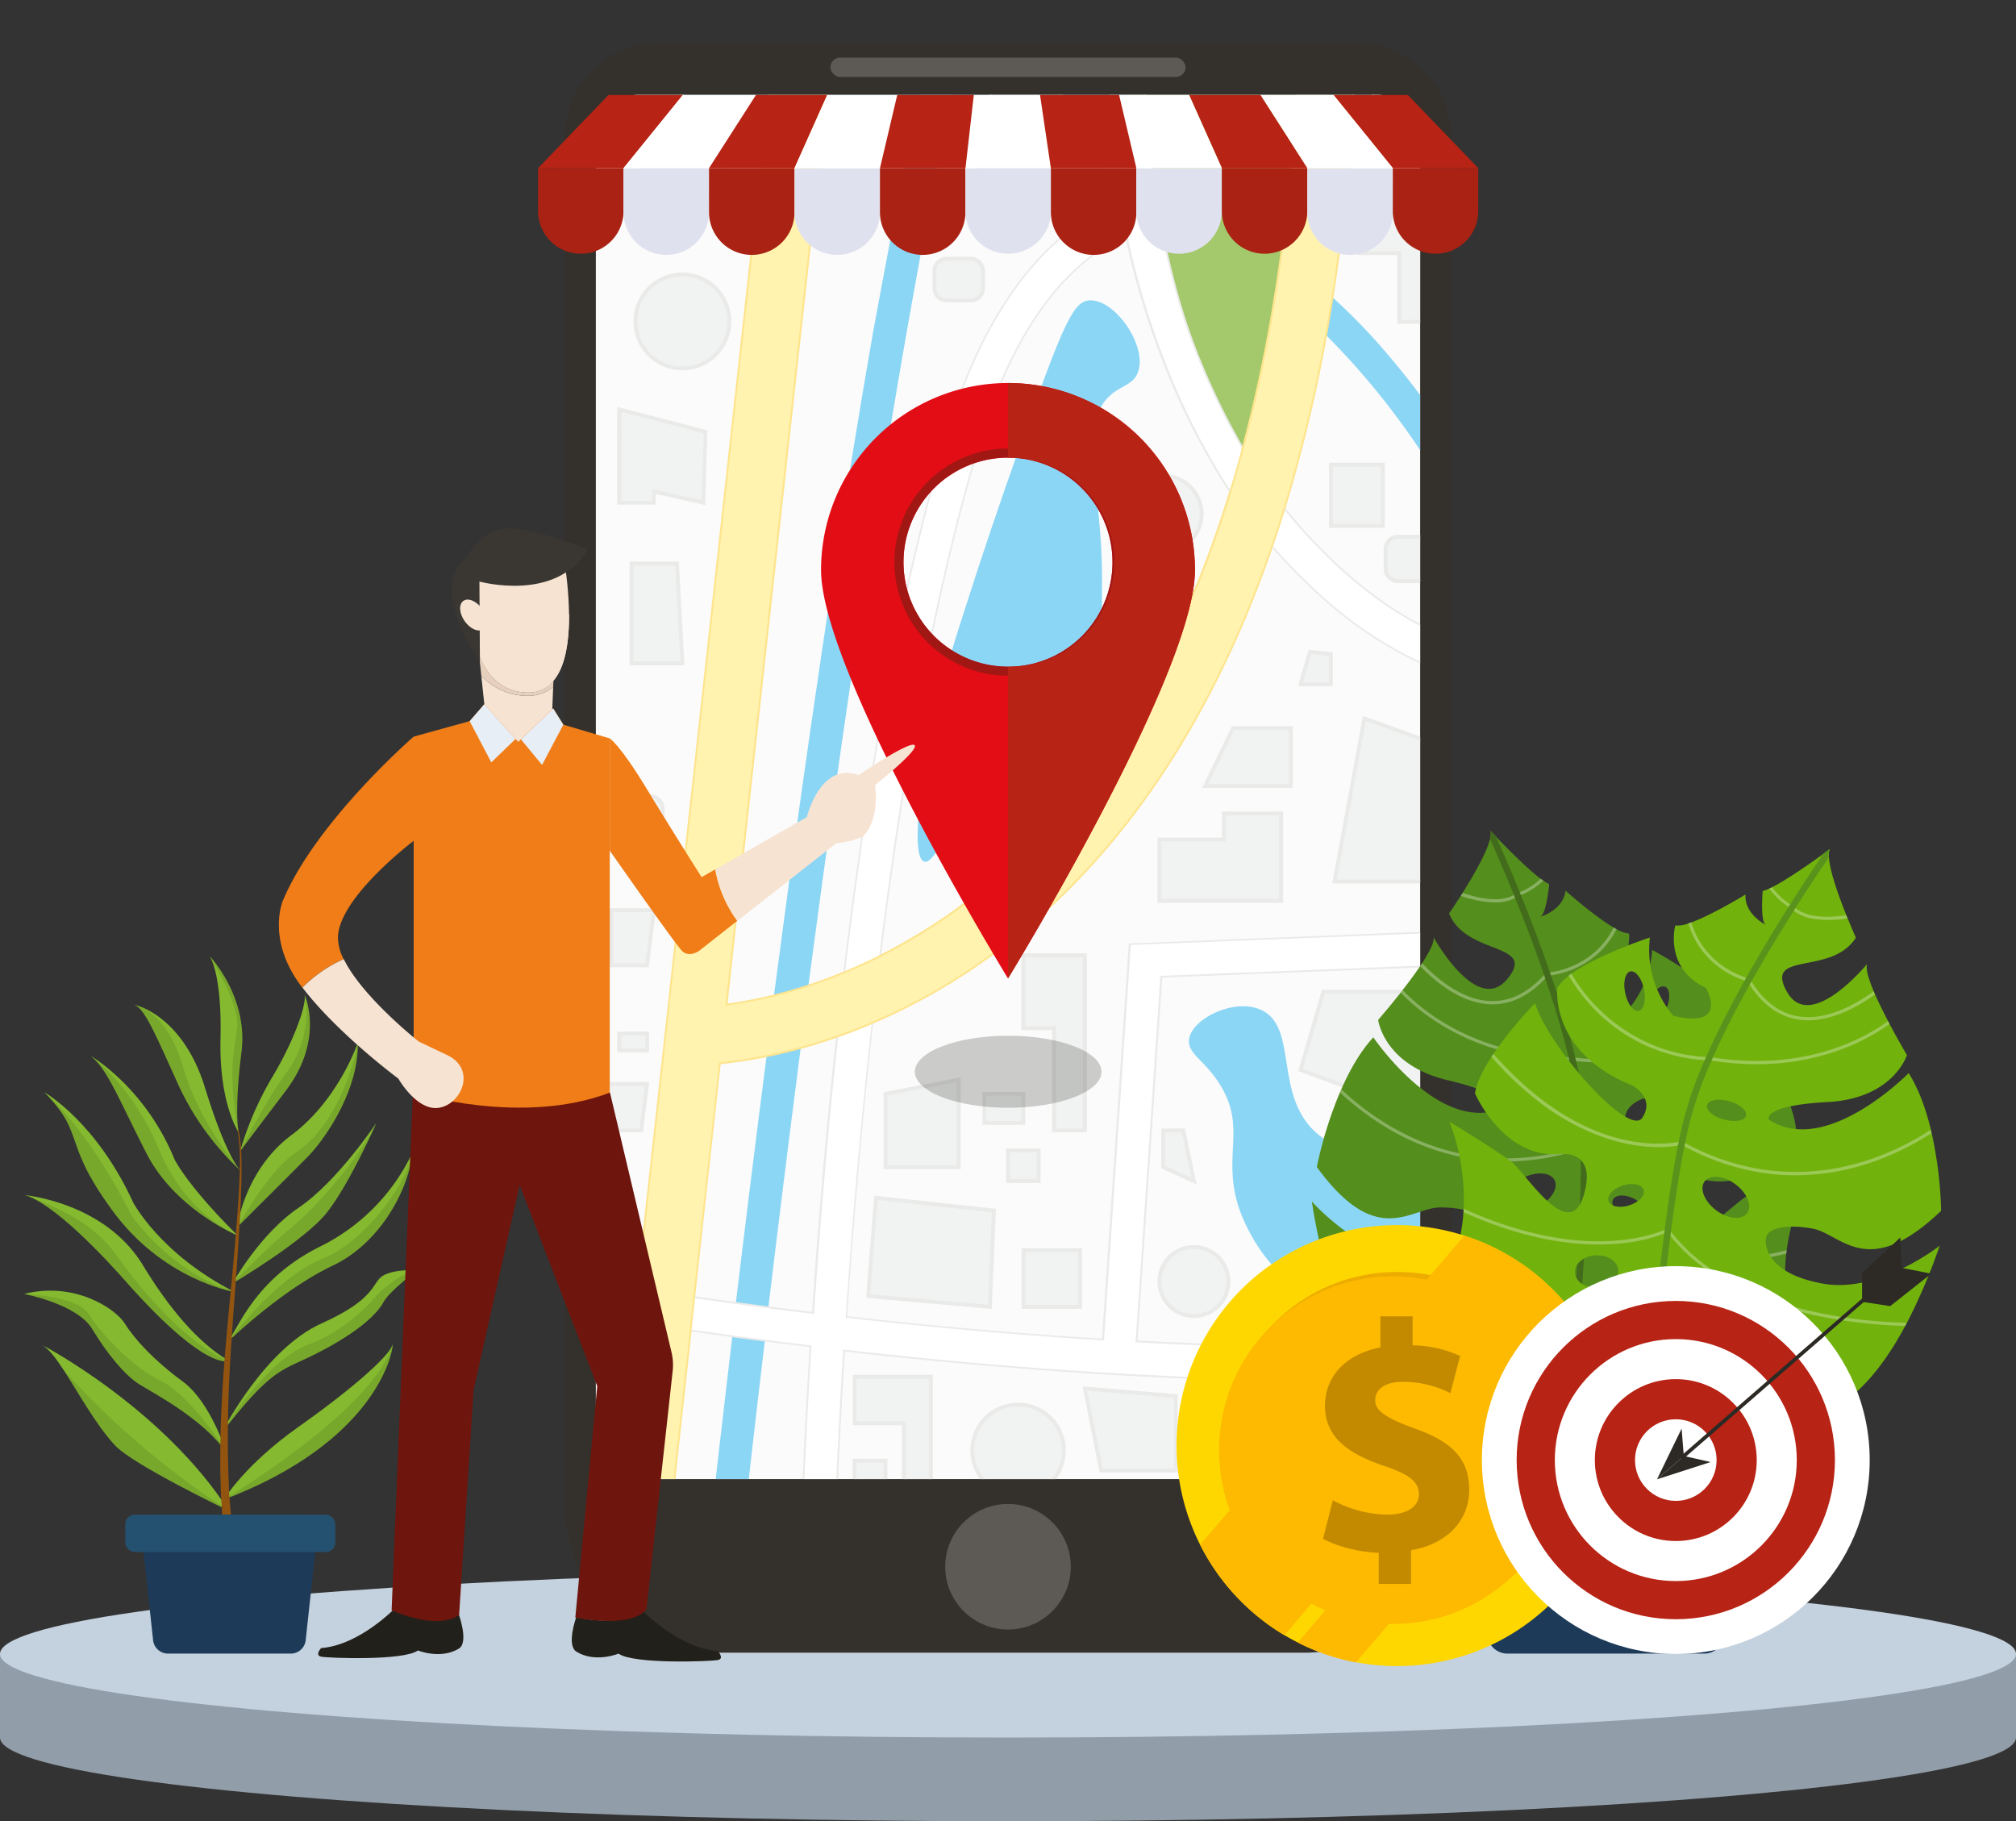 <svg viewBox="0 0 651.78 588.77" xmlns="http://www.w3.org/2000/svg" xmlns:xlink="http://www.w3.org/1999/xlink"><rect x="0" y="0" width="651.78" height="588.77" fill="#333333" stroke="none"/><clipPath id="a"><path d="m205.85 30.71h240.08a13.21 13.21 0 0 1 13.21 13.21v426.18a8.07 8.07 0 0 1 -8.07 8.07h-250.36a8.07 8.07 0 0 1 -8.07-8.07v-426.18a13.21 13.21 0 0 1 13.21-13.21z"/></clipPath><ellipse cx="325.89" cy="561.72" fill="#919da8" rx="325.89" ry="27.05"/><path d="m0 534.67h651.78v27.05h-651.78z" fill="#919da8"/><ellipse cx="325.89" cy="534.67" fill="#c4d1de" rx="325.89" ry="27.05"/><path d="m213.36 13.72h225.06a30.77 30.77 0 0 1 30.78 30.77v442.31a47.47 47.47 0 0 1 -47.47 47.47h-191.68a47.47 47.47 0 0 1 -47.47-47.47v-442.31a30.77 30.77 0 0 1 30.77-30.77z" fill="#34312c"/><path d="m206.14 30.71h239.5a13.18 13.18 0 0 1 13.18 13.18v425.11a8 8 0 0 1 -8 8h-249.82a8 8 0 0 1 -8-8v-425.11a13.18 13.18 0 0 1 13.14-13.18z" fill="#91d2ec"/><circle cx="325.89" cy="506.49" fill="#fff" opacity=".2" r="20.3"/><rect fill="#fff" height="6.24" opacity=".2" rx="3.12" width="114.82" x="268.48" y="18.63"/><g clip-path="url(#a)"><path d="m191.13 0h286.8v490.73h-286.8z" fill="#fbfbfb"/><path d="m363.7 0h67.65l-6 73.64-3.74 14.67-2.82 11-13.13 51.4-.1.39-.1.39-1.23 4.82s-1.31-2.4-3.46-6.8l-.2-.39c-.06-.13-.13-.26-.19-.4-10.38-21.34-38.05-84.52-36.68-148.72z" fill="#a4c96c"/><path d="m304.23 0h10.61c-15 61.79-31.73 159.21-49 285.26-1.53 11.19-3 22.23-4.44 33v.33s0 .21 0 .32q-1.32 9.9-2.56 19.52v.31s0 .22 0 .32c-4 30.87-7.51 59.28-10.38 83.26v.29.29q-.63 5.26-1.22 10.23v.29.3c-3.21 27.05-5.48 47.2-6.56 57h-10.68c1-9.34 3.36-30.09 6.71-58.34 0-.1 0-.19 0-.29v-.29c.4-3.31.8-6.73 1.22-10.24 0-.09 0-.19 0-.29v-.29c2.76-23 6.09-50 9.88-79.34 0-.1 0-.2 0-.31s0-.2 0-.31q1.2-9.33 2.47-19c0-.11 0-.21 0-.32s0-.21 0-.31c1.62-12.24 3.3-24.79 5-37.54 9.13-66.75 18.16-125.84 26.84-175.64 7.88-43.09 15.17-79.32 22.11-108.21z" fill="#8bd6f5"/><path d="m359.65 0h10.92c-3 45.91 6.65 89.2 16 113.06a230.27 230.27 0 0 0 15 31.44l.21.36c.07.12.13.24.2.35 1.38 2.36 2.6 4.33 3.61 5.9 1.87 2.9 3 4.44 3 4.49l.16.22c0 .07 2.27 3.36 6.24 8.28l.22.28c.07.09.15.18.22.28a179.52 179.52 0 0 0 18.16 19.25c10.91 9.9 26.62 21.23 44.3 25v11.09a83.74 83.74 0 0 1 -22.84-7.78 130.56 130.56 0 0 1 -29-20.41 187.58 187.58 0 0 1 -14.62-14.94l-.22-.26c-.08-.08-.15-.17-.23-.26a163.48 163.48 0 0 1 -11.17-14.35c-.24-.33-.9-1.24-1.89-2.71l-.14-.22-.07-.09-.21-.32a224.56 224.56 0 0 1 -21.1-41.66 261.89 261.89 0 0 1 -12.28-41c-25.41 12-39.12 40.69-46.25 63.49-15.75 50.36-26.31 113.26-33.26 169.22 0 .12 0 .23-.05.35v.06.29c-.88 7.12-1.7 14.12-2.47 21v.34s0 .23 0 .34c-1.46 13.11-2.72 25.66-3.81 37.35-1.92 20.77-3.42 40.22-4.57 57.37l8 .9c21.33 2.33 46.94 4.7 74.93 6.42l8.68-127.78 112.71-4.45v10.9l-102.51 4.05-8 117.9c34.84 1.88 72.83 2.66 110.52 1.09v10.9c-30.77 1.27-64.07 1.11-99.17-.49-31.59-1.44-64.72-4-98.44-7.73l-7.43-.82c-1.6 25.68-2.38 45-2.7 54.12h-10.9c.31-9.09 1.11-28.94 2.77-55.39-5.22-.63-10.25-1.26-15.06-1.89-3.52-.45-6.93-.91-10.21-1.35-4.67-.63-9.09-1.26-13.24-1.85l-.29-.05h-.29c-6.66-1-12.61-1.86-17.77-2.67l-.29-.05-.3-.05c-5.43-.85-10-1.6-13.48-2.2v-11.18c3.56.62 8.51 1.44 14.68 2.41l.29.05h.29c5.14.81 11.1 1.71 17.77 2.68h.29.29q6.27.91 13.34 1.87c3.28.45 6.69.9 10.21 1.36q6.94.9 14.47 1.81c1.15-17.11 2.64-36.46 4.56-57.11q1.5-16.26 3.2-31.92v-.33-.32q1.11-10.18 2.29-20.09v-.34c0-.11 0-.22 0-.33 2.7-22.46 5.69-43.84 9-63.94 7.22-44.44 15.82-82.75 25.55-113.88 4.76-15.21 11-28.59 18.45-39.75 10.08-14.88 22.2-25.46 36.08-31.31-3.2-19.63-3.68-44.33-2.35-65z" fill="#fff"/><path d="m364 75.69c-25.7 12.12-39.42 41.31-46.41 63.66-15.77 50.44-26.35 113.44-33.3 169.47v.35s0 .24-.05.35l.32-.16c0-.09 0-.19 0-.29v-.07l.32-.16c0-.12 0-.23 0-.35 6.95-55.9 17.51-118.69 33.23-169 6.92-22.14 20.47-51 45.76-63.15a263.72 263.72 0 0 0 12.21 40.76 224.16 224.16 0 0 0 21.31 41.9l.21.32c0-.12.08-.24.11-.36l.07.09.14.22.12-.36-.21-.32c-.07-.1-.14-.21-.22-.31a225.33 225.33 0 0 1 -20.94-41.38 262.42 262.42 0 0 1 -12.26-41l-.08-.36zm-93.44 259.4v.33l-.31.1q-1.68 15.6-3.19 31.79c-1.71 18.5-3.24 37.61-4.53 56.81-4.9-.59-9.63-1.19-14.16-1.77q-5.28-.69-10.22-1.36c-4.7-.64-9.16-1.27-13.33-1.87v.29h-.29v.29h.29q6.27.9 13.33 1.86 4.94.68 10.22 1.36 6.94.9 14.47 1.81h.31v-.31c1.3-19.3 2.83-38.51 4.55-57.1q1.51-16.32 3.22-32.06v-.32zm102.71-272.69c2.9 18.72 7.52 36.75 13 50.77a230.85 230.85 0 0 0 15.19 31.73l.21.36.21.35c1.38 2.36 2.61 4.33 3.61 5.89 1.78 2.76 2.86 4.22 2.9 4.27l.15.22c0 .07 2.32 3.43 6.38 8.45l.23.28.22.27a178.91 178.91 0 0 0 18.06 19.14c11 9.94 26.73 21.31 44.5 25.05v-.6c-17.6-3.74-33.23-15-44.1-24.89a177 177 0 0 1 -18.25-19.37c-.08-.09-.15-.19-.22-.28l-.23-.27c-3.88-4.83-6.06-8.05-6.1-8.12l-.17-.23s-1.22-1.66-3.17-4.7c-1-1.59-2.23-3.56-3.6-5.91l-.21-.35c-.07-.11-.13-.23-.2-.35a229.57 229.57 0 0 1 -14.86-31.11c-9.37-24-18.89-67.39-15.95-113h-.59a286.51 286.51 0 0 0 2.99 62.4zm-100.67 374.19c-1.6 25.61-2.39 45-2.71 54.14h.59c.32-9.09 1.1-28.36 2.69-53.8l7.12.8c33.73 3.69 66.86 6.29 98.45 7.73 35.11 1.6 68.41 1.76 99.19.48v-.59c-30.77 1.28-64.06 1.12-99.16-.48-31.59-1.44-64.7-4-98.42-7.73-2.45-.27-5-.54-7.43-.83h-.3zm89.11-371.82c-13.88 5.94-26 16.54-36 31.51-7.49 11.18-13.71 24.58-18.48 39.82-9.73 31.14-18.34 69.47-25.56 113.93-3.28 20.15-6.28 41.59-9 64.1v.34.33q-1.19 9.92-2.29 20.08v.32.32q-1.68 15.6-3.19 31.79c-1.71 18.5-3.24 37.61-4.53 56.81-4.9-.59-9.63-1.19-14.16-1.77q-5.28-.69-10.22-1.36c-4.7-.64-9.16-1.27-13.33-1.87h-.3-.29c-6.67-1-12.63-1.88-17.77-2.69h-.29l-.29-.05c-6.18-1-11.15-1.8-14.71-2.41v.59c3.56.61 8.5 1.44 14.64 2.41h.3l.29.05c5.14.81 11.09 1.71 17.77 2.68h.29.29q6.27.9 13.33 1.86 4.94.68 10.22 1.36 6.94.9 14.47 1.81h.31v-.31c1.3-19.3 2.83-38.51 4.55-57.1q1.51-16.32 3.22-32.06v-.32-.33q1.11-10.19 2.3-20.11c0-.11 0-.23 0-.34v-.33c2.68-22.4 5.67-43.71 8.93-63.76 7.22-44.43 15.81-82.73 25.54-113.84 4.75-15.19 10.95-28.54 18.41-39.67 10-15 22.14-25.51 36-31.39l.22-.09v-.23c-3-18.07-3.85-42.38-2.38-64.9h-.59c-1.24 18.69-1.16 43.72 2.3 64.82zm-170.58 360.72c3.51.6 8 1.34 13.45 2.2h.29.29c5.17.81 11.12 1.71 17.78 2.67l.29.05h.29c4.15.6 8.57 1.22 13.23 1.85q4.94.67 10.22 1.36 7.09.92 14.78 1.84c-1.65 26.35-2.44 46.1-2.76 55.14h.59c.32-9.08 1.11-28.91 2.77-55.38v-.27h-.28c-5.21-.62-10.24-1.25-15-1.88-3.52-.45-6.93-.91-10.22-1.35q-7-1-13.24-1.86h-.29-.29c-6.65-1-12.61-1.87-17.77-2.68l-.29-.05h-.29c-5.46-.86-10-1.61-13.52-2.2zm172.87-349.8c-25.7 12.12-39.42 41.31-46.41 63.66-15.77 50.44-26.35 113.44-33.3 169.47v.35s0 .24-.05.35q-1.31 10.67-2.46 20.94v.33s0 .23 0 .34c-1.45 13.05-2.71 25.55-3.79 37.19-1.73 18.69-3.27 38-4.57 57.38v.28h.28c2.67.31 5.36.61 8 .9 25.2 2.76 50.41 4.92 74.94 6.42h.29l8.68-127.81 112.44-4.44v-.59l-112.84 4.54h-.27l-8.67 127.76c-24.43-1.51-49.54-3.66-74.63-6.4-2.56-.28-5.16-.57-7.73-.87 1.29-19.28 2.82-38.49 4.55-57.09 1.08-11.73 2.35-24.33 3.83-37.51v-.33c0-.11 0-.23 0-.34.77-6.85 1.59-13.86 2.48-21 0-.12 0-.24 0-.36s0-.23 0-.35c6.95-55.9 17.51-118.69 33.23-169 6.92-22.14 20.47-51 45.76-63.15a263.72 263.72 0 0 0 12.21 40.76 224.16 224.16 0 0 0 21.42 41.88l.21.32.21.31c.91 1.34 1.52 2.18 1.76 2.51a161.55 161.55 0 0 0 11.37 14.51l.23.25.22.26a185.37 185.37 0 0 0 14.53 14.84 130.8 130.8 0 0 0 29 20.45 83.66 83.66 0 0 0 23 7.82v-.6a83.25 83.25 0 0 1 -22.7-7.67 130.82 130.82 0 0 1 -28.9-20.36 184.72 184.72 0 0 1 -14.71-15.05l-.22-.26-.23-.26a159.59 159.59 0 0 1 -11.11-14.2c-.26-.36-1-1.33-2-2.89l-.21-.32c-.07-.1-.14-.21-.22-.31a225.33 225.33 0 0 1 -20.94-41.38 262.42 262.42 0 0 1 -12.26-41l-.08-.36zm11.15 239.78-8 118.18v.29h.3c39.55 2.13 76.68 2.49 110.53 1.08v-.59c-33.76 1.41-70.77 1.06-110.2-1.06l8-117.35 102.23-4v-.59zm-169.95 112c5.16.81 11.11 1.71 17.77 2.67v-.29c-6.65-1-12.61-1.87-17.77-2.68zm65.36-92.4v.33l-.31.1q-1.68 15.6-3.19 31.79c-1.71 18.5-3.24 37.61-4.53 56.81-4.9-.59-9.63-1.19-14.16-1.77q-5.28-.69-10.22-1.36c-4.7-.64-9.16-1.27-13.33-1.87v.29h-.29v.29h.29q6.27.9 13.33 1.86 4.94.68 10.22 1.36 6.94.9 14.47 1.81h.31v-.31c1.3-19.3 2.83-38.51 4.55-57.1q1.51-16.32 3.22-32.06v-.32zm93.44-259.38c-25.7 12.12-39.42 41.31-46.41 63.66-15.77 50.44-26.35 113.44-33.3 169.47v.35s0 .24-.05.35l.32-.16c0-.09 0-.19 0-.29v-.07l.32-.16c0-.12 0-.23 0-.35 6.95-55.9 17.51-118.69 33.23-169 6.92-22.14 20.47-51 45.76-63.15a263.72 263.72 0 0 0 12.21 40.76 224.16 224.16 0 0 0 21.31 41.9l.21.32c0-.12.08-.24.11-.36l.07.09.14.22.12-.36-.21-.32c-.07-.1-.14-.21-.22-.31a225.33 225.33 0 0 1 -20.94-41.38 262.42 262.42 0 0 1 -12.26-41l-.08-.36zm-93.44 259.4v.33l-.31.1q-1.68 15.6-3.19 31.79c-1.71 18.5-3.24 37.61-4.53 56.81-4.9-.59-9.63-1.19-14.16-1.77q-5.28-.69-10.22-1.36c-4.7-.64-9.16-1.27-13.33-1.87v.29h-.29v.29h.29q6.27.9 13.33 1.86 4.94.68 10.22 1.36 6.94.9 14.47 1.81h.31v-.31c1.3-19.3 2.83-38.51 4.55-57.1q1.51-16.32 3.22-32.06v-.32zm93.44-259.4c-25.7 12.12-39.42 41.31-46.41 63.66-15.77 50.44-26.35 113.44-33.3 169.47v.35s0 .24-.05.35l.32-.16c0-.09 0-.19 0-.29v-.07l.32-.16c0-.12 0-.23 0-.35 6.95-55.9 17.51-118.69 33.23-169 6.92-22.14 20.47-51 45.76-63.15a263.72 263.72 0 0 0 12.21 40.76 224.16 224.16 0 0 0 21.31 41.9l.21.32c0-.12.08-.24.11-.36l.07.09.14.22.12-.36-.21-.32c-.07-.1-.14-.21-.22-.31a225.33 225.33 0 0 1 -20.94-41.38 262.42 262.42 0 0 1 -12.26-41l-.08-.36z" fill="#eaeae9"/><path d="m412.43 94.23.27.2c2.08 1.58 4.13 3.21 6.12 4.89 3.35 2.82 6.57 5.76 9.65 8.78l.25.25.26.24a244.34 244.34 0 0 1 31.92 39.63 293.81 293.81 0 0 1 17 29.63v-21.67c-2.42-4.15-5.19-8.67-8.29-13.43a266.49 266.49 0 0 0 -24.61-32.36c-4.55-5.06-9.2-9.75-13.9-14l-.26-.24-.26-.24q-4.43-4-8.9-7.55-3.6-2.85-7.24-5.38l-.27-.19q-.83 5.76-1.74 11.44z" fill="#8bd6f5"/><path d="m270.58 0-35.72 324.77a143.18 143.18 0 0 0 15.72-3c2.68-.67 5.51-1.46 8.47-2.38.77-.23 1.55-.48 2.34-.74 3.48-1.14 7.24-2.51 11.22-4.15l.31-.13.32-.13c3.51-1.46 7.19-3.13 11-5l.31-.16.32-.16a185.84 185.84 0 0 0 47.35-34.47c28.79-28.73 50.61-67.19 65.37-115 0-.12.08-.24.11-.36l.12-.37q1.43-4.68 2.77-9.48c.36-1.29.72-2.58 1.07-3.87 0-.14.07-.27.11-.4s.07-.27.1-.4a491.58 491.58 0 0 0 10.55-50.22q.9-5.69 1.7-11.49a720.72 720.72 0 0 0 6.29-82.86h18.59a731.08 731.08 0 0 1 -7 88.42q-.56 3.85-1.16 7.68-1 6.18-2.08 12.25a483.75 483.75 0 0 1 -13.4 55.65c0 .11-.07.23-.11.34l-.1.34q-1.81 5.88-3.76 11.56l-.11.32c0 .11-.07.22-.11.32-15.69 45.61-38 83-66.3 111a206 206 0 0 1 -42.87 32.85 192.93 192.93 0 0 1 -19.69 9.8l-.31.13-.31.13q-5.37 2.28-10.84 4.2l-.3.1-.31.11q-3.36 1.17-6.73 2.19-2.44.75-4.77 1.38c-3.82 1.05-7.41 1.89-10.72 2.57a149 149 0 0 1 -15.25 2.35l-8.3 75.39v.29.29l-1.13 10.25v.29.3l-6.63 60.23h-18.77l6.93-63v-.29-.3l1.13-10.25v-.29-.29l45.92-416.31z" fill="#fff3af"/><path d="m397.6 159.34-.21-.32c-14.75 47.92-36.57 86.41-65.37 115.15a185.16 185.16 0 0 1 -47.1 34.33v.35l-.32.16v.06.29l.32-.15a186.21 186.21 0 0 0 47.59-34.62c28.78-28.72 50.61-67.14 65.38-114.94 0-.12.08-.24.11-.36l-.14-.22-.07-.09c-.11.12-.15.24-.19.36zm-127 175.43-.31.11c-2.27.79-4.55 1.54-6.84 2.23q-2.38.72-4.65 1.35c-3.82 1.05-7.42 1.89-10.72 2.57a145.89 145.89 0 0 1 -15.32 2.36h-.24l-8.33 75.61v.29.29h.29v-.29h.29v-.29l8.23-75a149.88 149.88 0 0 0 15-2.31c3.3-.67 6.89-1.51 10.72-2.56 1.59-.43 3.23-.91 4.9-1.41 2.21-.68 4.41-1.39 6.6-2.16l.31-.1v-.33l.3-.1v-.33zm127-175.43-.21-.32c-14.75 47.92-36.57 86.41-65.37 115.15a185.16 185.16 0 0 1 -47.1 34.33v.35l-.32.16v.06.29l.32-.15a186.21 186.21 0 0 0 47.59-34.62c28.78-28.72 50.61-67.14 65.38-114.94 0-.12.08-.24.11-.36l-.14-.22-.07-.09c-.11.12-.15.24-.19.36zm0 0-.21-.32c-14.75 47.92-36.57 86.41-65.37 115.15a185.16 185.16 0 0 1 -47.1 34.33v.35l-.32.16v.06.29l.32-.15a186.21 186.21 0 0 0 47.59-34.62c28.78-28.72 50.61-67.14 65.38-114.94 0-.12.08-.24.11-.36l-.14-.22-.07-.09c-.11.12-.15.24-.19.36zm-191.76 256.92v.29.3l-1.12 10.25v.29.3l-6.93 63h.59l6.92-63v-.29-.3l1.13-10.25v-.29-.3l45.79-416.26h-.6zm225.83-327.89c-.36 2.52-.74 5-1.13 7.49q-1 6.18-2.07 12.24a486 486 0 0 1 -13.34 55.67c0 .11-.07.22-.1.33s-.07.23-.11.34q-1.82 5.9-3.76 11.58l-.11.32a.75.75 0 0 1 -.05.16l-.06.17c-15.67 45.63-38 83-66.28 111.08a205.64 205.64 0 0 1 -42.79 32.72 190.51 190.51 0 0 1 -19.51 9.72l-.31.13-.31.14q-5.37 2.28-10.84 4.2l-.31.11-.31.11c-2.27.79-4.55 1.54-6.84 2.23q-2.38.72-4.65 1.35c-3.82 1.05-7.42 1.89-10.72 2.57a145.89 145.89 0 0 1 -15.32 2.36h-.24l-8.32 75.61v.29.29l-1.19 10.29v.29.29l-6.63 60.28h.59l6.62-60.19v-.29-.3l1.13-10.24v-.3-.29l8.29-75.12a149.88 149.88 0 0 0 15-2.31c3.3-.67 6.89-1.51 10.72-2.56 1.59-.43 3.23-.91 4.9-1.41 2.21-.68 4.41-1.39 6.6-2.16l.31-.1.31-.11q5.46-1.9 10.83-4.18l.33-.17.32-.14a192.19 192.19 0 0 0 19.84-9.86 206.63 206.63 0 0 0 42.92-32.82c28.3-28.07 50.61-65.42 66.31-111 0-.11.08-.22.11-.32l.06-.17.05-.15q2-5.68 3.76-11.55c0-.11.07-.22.1-.33s.07-.23.11-.34a486 486 0 0 0 13.42-55.73q1.09-6.06 2.08-12.25.62-3.91 1.19-7.88a731.36 731.36 0 0 0 7-88.46h-.59a731.93 731.93 0 0 1 -7.01 88.37zm-99.24 186.22c28.78-28.72 50.61-67.14 65.38-114.94 0-.12.08-.24.11-.36l-.14-.22-.07-.09c0 .12-.07.24-.11.36l-.21-.32c-14.75 47.92-36.57 86.41-65.37 115.15a185.16 185.16 0 0 1 -47.1 34.33v.35l-.32.16v.06.29l.32-.15a186.21 186.21 0 0 0 47.51-34.62zm65.17-115.25-.21-.32c-14.75 47.92-36.57 86.41-65.37 115.15a185.16 185.16 0 0 1 -47.1 34.33v.35l-.32.16v.06.29l.32-.15a186.21 186.21 0 0 0 47.59-34.62c28.78-28.72 50.61-67.14 65.38-114.94 0-.12.08-.24.11-.36l-.14-.22-.07-.09c-.11.12-.15.24-.19.36zm0 0-.21-.32c-14.75 47.92-36.57 86.41-65.37 115.15a185.16 185.16 0 0 1 -47.1 34.33v.35l-.32.16v.06.29l.32-.15a186.21 186.21 0 0 0 47.59-34.62c28.78-28.72 50.61-67.14 65.38-114.94 0-.12.08-.24.11-.36l-.14-.22-.07-.09c-.11.12-.15.24-.19.36zm-127.32 175.54c-2.27.79-4.55 1.54-6.84 2.23q-2.38.72-4.65 1.35v.31s0 .22 0 .32c1.59-.43 3.23-.91 4.9-1.41 2.21-.68 4.41-1.39 6.6-2.16l.31-.1v-.33-.32zm0 0c-2.27.79-4.55 1.54-6.84 2.23q-2.38.72-4.65 1.35v.31s0 .22 0 .32c1.59-.43 3.23-.91 4.9-1.41 2.21-.68 4.41-1.39 6.6-2.16l.31-.1v-.33-.32zm-35.72-10.14v.37l.38-.05a141.8 141.8 0 0 0 15.64-3c2.86-.72 5.73-1.52 8.6-2.42.72-.22 1.46-.45 2.21-.7 3.47-1.14 7.23-2.5 11.22-4.14l.31-.12.32-.13c3.51-1.46 7.19-3.12 11-5l.32-.16.32-.15a186.21 186.21 0 0 0 47.59-34.62c28.78-28.72 50.61-67.14 65.38-114.94 0-.12.08-.24.11-.36l.12-.36q1.43-4.65 2.76-9.41l1.08-3.91.1-.4c0-.13.08-.27.11-.4a491.35 491.35 0 0 0 10.57-50.41q.9-5.69 1.7-11.5a721.12 721.12 0 0 0 6.31-82.93h-.59a722.15 722.15 0 0 1 -6.26 82.55q-.8 5.81-1.7 11.48a492.64 492.64 0 0 1 -10.48 50.07c0 .13-.08.26-.11.4s-.07.27-.11.4l-1 3.83q-1.35 4.85-2.8 9.57c0 .12-.07.24-.11.36s-.07.24-.11.36c-14.75 47.92-36.57 86.41-65.37 115.15a185.16 185.16 0 0 1 -47.1 34.33l-.31.16-.32.16c-3.81 1.91-7.5 3.59-11 5.06l-.34.12-.31.12c-4 1.65-7.74 3-11.22 4.16-.84.28-1.66.54-2.46.79-2.79.87-5.58 1.65-8.35 2.35a140.18 140.18 0 0 1 -15.43 3l35.65-324.42h-.6zm28.88 12.37q-2.38.72-4.65 1.35v.31s0 .22 0 .32c1.59-.43 3.23-.91 4.9-1.41 2.21-.68 4.41-1.39 6.6-2.16l.31-.1v-.33-.32l-.31.11c-2.29.79-4.56 1.54-6.85 2.23zm6.84-2.23c-2.27.79-4.55 1.54-6.84 2.23q-2.38.72-4.65 1.35v.31s0 .22 0 .32c1.59-.43 3.23-.91 4.9-1.41 2.21-.68 4.41-1.39 6.6-2.16l.31-.1v-.33-.32zm140.88-158.88.23.26q2-5.68 3.76-11.56l-.23-.28q-1.82 5.92-3.76 11.58zm-140.26 158.66-.31.11-.31.11c-2.27.79-4.55 1.54-6.84 2.23q-2.38.72-4.65 1.35v.31s0 .22 0 .32c1.59-.43 3.23-.91 4.9-1.41 2.21-.68 4.41-1.39 6.6-2.16l.31-.1v-.33l.3-.1q5.46-1.92 10.84-4.2c0-.11 0-.22 0-.33q-5.37 2.28-10.84 4.2zm-.31.11-.31.11c-2.27.79-4.55 1.54-6.84 2.23q-2.38.72-4.65 1.35c-3.82 1.05-7.42 1.89-10.72 2.57a145.89 145.89 0 0 1 -15.32 2.36h-.24l-8.32 75.61v.29.29h.29v-.29h.29v-.29l8.23-75a149.88 149.88 0 0 0 15-2.31c3.3-.67 6.89-1.51 10.72-2.56 1.59-.43 3.23-.91 4.9-1.41 2.21-.68 4.41-1.39 6.6-2.16l.31-.1v-.33l.3-.1v-.33zm127-175.43-.21-.32c-14.75 47.92-36.57 86.41-65.37 115.15a185.16 185.16 0 0 1 -47.1 34.33v.35l-.32.16v.06.29l.32-.15a186.21 186.21 0 0 0 47.59-34.62c28.78-28.72 50.61-67.14 65.38-114.94 0-.12.08-.24.11-.36l-.14-.22-.07-.09c-.1.12-.14.24-.18.36z" fill="#fee48d"/><path d="m423.92 419.05c-17.59-9.38-23.32-28.24-23.8-29.89-4.63-16.07 2.57-24.35-5.22-37.74-5.08-8.71-11.36-10.76-10.45-15.67 1.23-6.67 14.68-13.14 23.22-9.29 12.4 5.59 3.72 28.11 18.57 40.35 11.4 9.38 22.34.95 33.67 10.74 10.74 9.26 15.75 29.62 6.68 40.63-9.89 12.01-31.52 6.82-42.67.87z" fill="#8bd6f5"/><path d="m311.3 264.05c13.33-15.32 23.19-13.87 32.8-23.51 12.2-12.24 12.2-30.54 12.19-54 0-28.88-8.19-50 3.19-59.21 3.42-2.75 7-3.12 8.42-7 3.18-8.43-7.45-23.75-15.67-23.22-5.19.34-8.27 6.92-22.35 46.73-6.66 18.83-11.93 34.18-19.16 56.9-5.27 16.56-9 28.82-11.61 45.57-.9 5.73-4.84 30.83-.29 32.22 2.48.79 5.24-6.15 12.48-14.48z" fill="#8bd6f5"/><path d="m280.64 418.98 39.39 3.5 1.27-31.13-38.11-4.15z" fill="#f1f2f2"/><path d="m320.63 423.16-40.63-3.61 2.65-33 39.35 4.24zm-39.31-4.75 38.11 3.38 1.22-29.88-36.89-4z" fill="#eaeae9"/><path d="m276.31 472.21h9.98v9.98h-9.98z" fill="#f1f2f2" transform="matrix(0 -1 1 0 -195.9 758.51)"/><path d="m286.92 482.82h-11.23v-11.24h11.23zm-10-1.25h8.73v-8.73h-8.73z" fill="#eaeae9"/><path d="m309.98 349.02v28.28h-23.68v-23.68z" fill="#f1f2f2"/><path d="m310.61 377.93h-24.94v-24.83l24.94-4.83zm-23.69-1.26h22.44v-26.89l-22.44 4.35z" fill="#eaeae9"/><path d="m330.91 404.15h18.32v18.32h-18.32z" fill="#f1f2f2" transform="matrix(0 -1 1 0 -73.24 753.39)"/><path d="m349.86 423.1h-19.58v-19.57h19.58zm-18.32-1.25h17.06v-17.07h-17.06z" fill="#eaeae9"/><path d="m325.89 371.91h9.91v9.91h-9.91z" fill="#f1f2f2" transform="matrix(0 -1 1 0 -46.01 707.71)"/><path d="m336.43 382.44h-11.17v-11.16h11.17zm-9.91-1.25h8.66v-8.66h-8.66z" fill="#eaeae9"/><path d="m319.86 352.01h9.38v12.59h-9.38z" fill="#f1f2f2" transform="matrix(0 -1 1 0 -33.75 682.86)"/><path d="m331.47 363.62h-13.84v-10.62h13.84zm-12.58-1.25h11.33v-8.13h-11.33z" fill="#eaeae9"/><path d="m462.65 240.04v44.92h-31.18l9.64-52.72z" fill="#f1f2f2"/><path d="m463.28 285.58h-32.56l9.91-54.18 22.65 8.2zm-31.06-1.25h29.78v-43.85l-20.44-7.4z" fill="#eaeae9"/><path d="m417.36 235.4v18.69h-27.73l9.03-18.69z" fill="#f1f2f2"/><path d="m418 254.72h-29.37l9.64-19.95h19.73zm-27.36-1.26h26.11v-17.46h-17.69z" fill="#eaeae9"/><path d="m430.28 211.43v9.79h-9.79l3.02-10.49z" fill="#f1f2f2"/><path d="m430.91 221.84h-11.25l3.4-11.79 7.85.82zm-9.58-1.25h8.32v-8.59l-5.68-.59z" fill="#eaeae9"/><path d="m428.76 151.72h19.82v16.78h-19.82z" fill="#f1f2f2" transform="matrix(0 -1 1 0 278.56 598.79)"/><path d="m447.69 170.65h-18v-21.07h18zm-16.78-1.25h15.53v-18.57h-15.53z" fill="#eaeae9"/><path d="m437.53 13.97h31.42v18.82h-31.42z" fill="#f1f2f2" transform="matrix(0 -1 1 0 429.86 476.62)"/><path d="m463.28 39.71h-20.07v-32.71h20.07zm-18.82-1.25h17.54v-30.16h-17.54z" fill="#eaeae9"/><circle cx="220.62" cy="103.9" fill="#f1f2f2" r="15.18"/><path d="m220.62 119.71a15.81 15.81 0 1 1 15.81-15.81 15.83 15.83 0 0 1 -15.81 15.81zm0-30.36a14.56 14.56 0 1 0 14.56 14.55 14.57 14.57 0 0 0 -14.56-14.55z" fill="#eaeae9"/><circle cx="329.15" cy="468.89" fill="#f1f2f2" r="14.81" transform="matrix(.23 -.973 .973 .23 -202.82 681.51)"/><path d="m329.15 484.32a15.43 15.43 0 1 1 15.43-15.43 15.45 15.45 0 0 1 -15.43 15.43zm0-29.61a14.18 14.18 0 1 0 14.18 14.18 14.2 14.2 0 0 0 -14.18-14.18z" fill="#eaeae9"/><circle cx="386.01" cy="414.3" fill="#f1f2f2" r="11.15"/><path d="m386 426.07a11.78 11.78 0 1 1 11.77-11.77 11.79 11.79 0 0 1 -11.77 11.77zm0-22.3a10.53 10.53 0 1 0 10.52 10.53 10.54 10.54 0 0 0 -10.52-10.53z" fill="#eaeae9"/><circle cx="376.07" cy="166.14" fill="#f1f2f2" r="12.42"/><path d="m376.07 179.18a13 13 0 1 1 13.05-13 13.06 13.06 0 0 1 -13.05 13zm0-24.84a11.8 11.8 0 1 0 11.8 11.8 11.81 11.81 0 0 0 -11.8-11.8z" fill="#eaeae9"/><path d="m218.87 182.18 1.75 32.26h-16.43v-32.26z" fill="#f1f2f2"/><path d="m221.28 215.07h-17.72v-33.51h15.91zm-16.47-1.25h15.19l-1.68-31h-13.51z" fill="#eaeae9"/><path d="m202.18 16.08h18.44v18.44h-18.44z" fill="#f1f2f2" transform="matrix(0 -1 1 0 186.1 236.7)"/><path d="m221.25 35.15h-19.7v-19.7h19.7zm-18.44-1.26h17.19v-17.19h-17.19z" fill="#eaeae9"/><path d="m233.55 45.71v17.57l-25.85 5.12v-17.57z" fill="#f1f2f2"/><path d="m207.07 69.16v-18.84l27.1-5.32v18.79zm1.26-17.81v16.28l24.59-4.87v-16.28z" fill="#eaeae9"/><path d="m211.44 294.24-2.23 17.82h-11.56v-17.82z" fill="#f1f2f2"/><path d="m209.76 312.68h-12.76v-19.07h15.13zm-11.49-1.25h10.38l2.08-16.56h-12.46z" fill="#eaeae9"/><path d="m380.09 451.33v24.09h-24.09l-5.27-26.55z" fill="#f1f2f2"/><path d="m380.72 476h-25.23l-5.49-27.83 30.76 2.58zm-24.2-1.25h23v-22.85l-28-2.34z" fill="#eaeae9"/><path d="m382.6 365.46 3.41 16.36-9.94-4.52v-11.84z" fill="#f1f2f2"/><path d="m386.87 382.9-11.42-5.2v-12.87h7.66zm-10.17-6 8.44 3.84-3.05-14.66h-5.39z" fill="#eaeae9"/><path d="m456.88 320.59 5.77 40.82-42.16-15.51 7.34-25.31z" fill="#f1f2f2"/><path d="m463.42 362.36-43.69-16.08 7.63-26.28h30.06zm-42.16-16.85 40.62 14.95-5.54-39.24h-28z" fill="#eaeae9"/><path d="m405.66 455.78-5.81 14.37h-5.31v-15.06z" fill="#f1f2f2"/><path d="m400.27 470.77h-6.36v-16.34l12.65.77zm-5.1-1.25h4.25l5.33-13.17-9.58-.59z" fill="#eaeae9"/><path d="m410.64 454.16h29.61v26.46h-29.61z" fill="#f1f2f2" transform="matrix(0 -1 1 0 -41.94 892.83)"/><path d="m439.3 482.82h-27.71v-30.82h27.71zm-26.46-1.25h25.21v-28.36h-25.21z" fill="#eaeae9"/><path d="m450.14 454.43h20.88v14.68h-20.88z" fill="#f1f2f2" transform="matrix(0 -1 1 0 -1.19 922.35)"/><path d="m468.55 472.84h-15.93v-22.14h15.93zm-14.68-1.26h13.43v-19.58h-13.43z" fill="#eaeae9"/><rect fill="#f1f2f2" height="16.58" rx="4.03" transform="matrix(0 -1 1 0 -57.04 468.91)" width="11.16" x="200.35" y="254.68"/><path d="m210.2 269.18h-8.53a4.66 4.66 0 0 1 -4.65-4.65v-3.11a4.66 4.66 0 0 1 4.65-4.66h8.53a4.66 4.66 0 0 1 4.65 4.66v3.11a4.66 4.66 0 0 1 -4.65 4.65zm-8.53-11.18a3.4 3.4 0 0 0 -3.4 3.4v3.11a3.41 3.41 0 0 0 3.4 3.4h8.53a3.41 3.41 0 0 0 3.4-3.4v-3.11a3.4 3.4 0 0 0 -3.4-3.4z" fill="#eaeae9"/><rect fill="#f1f2f2" height="15.74" rx="4.03" transform="matrix(0 -1 1 0 219.58 400.35)" width="13.51" x="303.21" y="82.51"/><path d="m313.81 97.76h-7.69a4.66 4.66 0 0 1 -4.66-4.65v-5.45a4.66 4.66 0 0 1 4.66-4.66h7.69a4.65 4.65 0 0 1 4.65 4.65v5.45a4.65 4.65 0 0 1 -4.65 4.66zm-7.69-13.5a3.4 3.4 0 0 0 -3.4 3.4v5.45a3.4 3.4 0 0 0 3.4 3.4h7.69a3.4 3.4 0 0 0 3.4-3.4v-5.45a3.4 3.4 0 0 0 -3.4-3.4z" fill="#eaeae9"/><rect fill="#f1f2f2" height="21.32" rx="4.03" transform="matrix(0 -1 1 0 277.91 639.3)" width="14.36" x="451.42" y="170.04"/><path d="m465.24 188.51h-13.24a4.66 4.66 0 0 1 -4.65-4.66v-6.31a4.66 4.66 0 0 1 4.65-4.65h13.27a4.65 4.65 0 0 1 4.65 4.65v6.31a4.66 4.66 0 0 1 -4.68 4.66zm-13.24-14.37a3.41 3.41 0 0 0 -3.4 3.4v6.31a3.4 3.4 0 0 0 3.4 3.4h13.27a3.4 3.4 0 0 0 3.4-3.4v-6.31a3.41 3.41 0 0 0 -3.4-3.4z" fill="#eaeae9"/><path d="m209.21 350.42-1.94 15.04h-13.1v-15.04z" fill="#f1f2f2"/><path d="m207.82 366.08h-14.28v-16.28h16.38zm-13-1.25h11.92l1.77-13.78h-13.71z" fill="#eaeae9"/><path d="m201.97 332.31h5.44v9.03h-5.44z" fill="#f1f2f2" transform="matrix(0 -1 1 0 -132.14 541.52)"/><path d="m209.83 340.17h-10.28v-6.69h10.28zm-9-1.25h7.78v-4.18h-7.81z" fill="#eaeae9"/><path d="m200.17 145.07v11.25 6.18h11.23v-3.62l15.95 3.62.7-22.93-27.88-7.21z" fill="#f1f2f2"/><path d="m228 163.28-16-3.62v3.47h-12.45v-31.58l29.15 7.54zm-27.15-1.4h10v-3.79l16 3.63.67-21.67-26.61-6.88z" fill="#eaeae9"/><path d="m323.18 11.69-8.83 53.19h10.2 18.66 12.05v-28.63h-12.05v-17.79z" fill="#f1f2f2"/><path d="m355.89 65.51h-42.28l9.08-54.65 21.14 7.14v17.62h12.06zm-40.8-1.25h39.54v-27.39h-12.05v-18l-18.9-6.39z" fill="#eaeae9"/><path d="m439.46 81.82h12.9v22.21h22.09v-44.42h-9.02-13.07-12.9z" fill="#f1f2f2"/><path d="m475.07 104.66h-23.33v-22.21h-12.9v-23.45h36.23zm-22.07-1.26h20.83v-43.16h-33.74v21h12.91z" fill="#eaeae9"/><path d="m395.69 271.41h-20.83v19.82h39.36v-6.27-13.55-8.44h-18.53z" fill="#f1f2f2"/><path d="m414.85 291.86h-40.62v-21.08h20.83v-8.43h19.79zm-39.36-1.26h38.1v-27h-17.28v8.4h-20.82z" fill="#eaeae9"/><path d="m276.31 460.11h15.95v22.08h8.71v-22.08-11.24-3.82h-24.66z" fill="#f1f2f2"/><path d="m301.6 482.82h-10v-22.08h-15.91v-16.31h25.91zm-8.71-1.25h7.45v-35.89h-23.4v13.8h15.95z" fill="#eaeae9"/><path d="m330.85 332.38h9.94v33.08h9.94v-33.08-11.79-11.79h-19.88z" fill="#f1f2f2"/><path d="m351.36 366.08h-11.2v-33.08h-9.94v-24.83h21.14zm-9.94-1.25h8.69v-55.41h-18.64v22.34h9.95z" fill="#eaeae9"/></g><g fill="#84b930"><path d="m126.94 434.85c0 2.77-5.67 31.31-54.55 49.93 0 0 6.42-11 24.26-23.62 17.44-12.29 28.87-22.62 30.1-26.08 0-.08 0-.16.07-.23.07-.3.12-.28.12 0z"/><path d="m74 488.41c-.48-.23-30.9-14.81-36.84-21.18-6.18-6.64-11.78-17-16.59-24.33-2.47-3.78-4.74-6.77-6.78-8l-.34-.2c1.14.57 39.4 20.86 60.55 53.71z"/><path d="m134.7 410.7s-8.9 6.83-10.66 10.14c-3.33 6.29-14.54 13.65-27.34 19.38-7.91 3.54-12 6.42-24.89 22.71.61-1.21 14-27 32.19-35.13 18.61-8.34 16-13.61 20.28-15.66s10.42-1.44 10.42-1.44z"/><path d="m73.18 469.53c-7.57-10.91-23.74-19.25-28.24-22.08s-10.27-9.75-15.14-17.84-22-11.3-22-11.3c16-4.1 29.39 4.5 32.6 9.63s9.5 11.94 18.61 18.61 14.17 22.98 14.17 22.98z"/><path d="m133.15 373c-.38 8.73-8.6 28.11-25.67 36.19-16.8 8-33.61 24.38-34.13 24.89.18-.21.36-.45.55-.72 3.7-5.24 9.24-20.32 29.71-30.44a64.53 64.53 0 0 0 29.54-29.92z"/><path d="m7.74 386.34-.66-.07a3.37 3.37 0 0 1 .66.07z"/><path d="m74 439.93s-7.18 3.83-33.18-25.51c-17.47-19.67-26.82-25.6-30.95-27.42a10.76 10.76 0 0 0 -2.08-.68c4.2.47 27 3.84 38.47 22.78 12.69 20.9 23 28 27.71 30.8z"/><path d="m121.7 363c-.51 1.16-8.8 19.75-15.89 28.83-7.26 9.29-30.31 22.88-30.68 23.1.15-.28 9-16.12 21.44-24.52s24.94-27.14 25.13-27.41z"/><path d="m75.76 417.64c-.69-.12-23.09-4-39.39-26.26-16.56-22.59-8.47-24.39-22-38.25.5.29 16.86 9.78 28.73 35.68.05 0 8.53 16.45 32.66 28.83z"/><path d="m99.38 374.06c-5.46 5.52-19.98 19.94-22.38 22.37l-.34.34a2.9 2.9 0 0 1 .05-.3c.37-2.43 3.4-19 17.54-29.54 15-11.19 21.24-29.27 21.43-29.83.32 15.14-10.33 30.9-16.3 36.96z"/><path d="m76.94 399.47c-.91-.39-20.46-8.76-29.62-26.69-9.36-18.34-12.57-27.07-18-31.44.53.32 17.72 10.5 27.07 33.37 0 0 4 8.45 20.48 24.72a.12.12 0 0 1 .07.04z"/><path d="m77.79 378.47a87.91 87.91 0 0 1 -20.38-28.35c-8.08-17.95-10.78-24-14-25.29a13.66 13.66 0 0 1 2 .63h.11c4.48 1.76 15.08 7.76 20.75 26.15 5.19 16.85 8.89 23.36 10.61 25.72a8.48 8.48 0 0 0 .91 1.14z"/><path d="m98.36 321.3v.05z"/><path d="m92.39 352.62c-12.64 16.68-14.7 19.49-14.76 19.57a103.21 103.21 0 0 1 10.52-24.19c7.25-12.16 11-23.5 10.32-26.37a.19.19 0 0 0 0-.07 1 1 0 0 0 -.07-.21c.38.88 6.41 14.88-6.01 31.27z"/></g><path d="m76.5 511.21a6 6 0 0 1 -.41-.73c-.13-.23-.2-.43-.3-.64l-.27-.63-.23-.62c-.14-.41-.31-.83-.43-1.24l-.37-1.24-.18-.62c-.06-.21-.1-.42-.15-.62l-.29-1.25c-.1-.41-.21-.82-.29-1.24l-.23-1.24-.23-1.25c-.08-.41-.16-.83-.21-1.24l-.36-2.5-.17-1.25-.13-1.24-.26-2.5-.12-1.25-.09-1.25-.16-2.49c-.06-.84-.12-1.67-.16-2.5l-.09-2.5-.08-2.49c0-.84-.07-1.67-.07-2.5v-5c0-13.29.87-26.55 2.07-39.75.56-6.61 1.25-13.18 1.85-19.78s1.18-13.18 1.65-19.78c.1-1.65.24-3.3.33-4.95l.27-4.95c.12-3.31.26-6.61.11-9.91 0-.83-.08-1.65-.15-2.47s-.18-1.64-.28-2.46-.28-1.62-.43-2.44-.32-1.62-.46-2.44a83.84 83.84 0 0 1 -1-9.87 85.47 85.47 0 0 0 1.25 9.83c.16.82.33 1.62.51 2.43s.34 1.63.48 2.45.27 1.64.34 2.46.17 1.66.2 2.49c.21 3.31.14 6.63.09 9.95l-.17 5c0 1.66-.15 3.31-.23 5-.33 6.62-.78 13.23-1.25 19.83s-1 13.22-1.44 19.81c-.92 13.19-1.5 26.41-1.24 39.6l.12 4.94c0 .83.07 1.65.11 2.47l.05 2.36.13 2.47c.06.82.14 1.64.21 2.45l.21 2.46.11 1.22.15 1.22.3 2.44.15 1.22.2 1.21.39 2.41c.06.41.15.8.23 1.2l.25 1.19.25 1.19c.08.4.19.78.29 1.17l.3 1.17.15.58.18.57.36 1.14c.12.38.28.72.41 1.09l.21.54.23.51a4.29 4.29 0 0 0 .29.55l.19.35a1.64 1.64 0 1 1 -2.49 2.12l-.11-.15z" fill="#93540f"/><path d="m78.06 340.2c-2.19 17.08-1.14 24.88-1 25.61v.06s-6.28-9.12-5.77-30.3c.41-18.17-2.46-24.57-3.29-26.09l-.07-.11a.59.59 0 0 0 0-.08l-.08-.12c.39.43 12.48 13.38 10.21 31.03z" fill="#84b930"/><g fill="#0c0f06"><path d="m126.94 434.85c0 2.77-5.67 31.31-54.55 49.93 0 0 48-28.61 54.36-49.7 0-.07 0-.15.07-.23z" opacity=".1"/><path d="m74 488.41c-.48-.23-30.9-14.81-36.84-21.18-6.18-6.64-11.78-17-16.59-24.33a268.4 268.4 0 0 0 53.43 45.51z" opacity=".1"/><path d="m134.7 410.65s-8.91 6.84-10.66 10.14c-3.34 6.29-14.54 13.65-27.34 19.38-7.91 3.54-12 6.42-24.9 22.71.67-1.08 14.51-23.23 27.84-28.2 13.66-5.1 22-15.75 22.55-16.34s6.22-6.34 12.51-7.69z" opacity=".1"/><path d="m73.18 469.53c-7.57-10.91-23.74-19.25-28.24-22.08s-10.27-9.75-15.14-17.84-22-11.3-22-11.3 17.39.51 21 6.63 14.63 17.51 23.2 21.45 19.68 20.29 21.18 23.14z" opacity=".1"/><path d="m133.15 373c-.38 8.73-8.6 28.11-25.67 36.19-16.8 8-33.61 24.38-34.13 24.89.06-.09.25-.34.55-.72 3-3.81 16.84-21 30.1-26.3 15-6.06 28.54-26.33 29.15-34.06z" opacity=".1"/><path d="m121.68 363c-.51 1.16-8.8 19.75-15.89 28.83-7.26 9.29-30.31 22.88-30.68 23.1.27-.28 11.87-12.28 19.22-18.18s22.15-22.64 27.35-33.75z" opacity=".1"/><path d="m74 439.93s-7.18 3.83-33.18-25.51c-17.47-19.67-26.82-25.6-30.95-27.42 16.86 6.49 23.13 12.37 28.13 19.28 21 29 35.36 33.43 35.91 33.64z" opacity=".1"/></g><path d="m76.65 396.48h.29l-.34.34a2.9 2.9 0 0 1 .05-.34z" fill="#84b930"/><path d="m99.38 374.06c-5.46 5.52-19.98 19.94-22.38 22.37.29-.54 9.47-17.86 19.17-24.24s17.18-22 19.5-35.08c.33 15.13-10.32 30.89-16.29 36.95z" fill="#0c0f06" opacity=".1"/><path d="m92.39 352.62c-12.64 16.68-14.7 19.49-14.76 19.57.23-.46 8.27-16.47 15-25.43s7.33-20.46 5.82-25.12a.19.19 0 0 0 0-.07l-.09-.26v.05c.42.87 6.45 14.87-5.97 31.26z" fill="#0c0f06" opacity=".1"/><path d="m78.06 340.2c-2.19 17.08-1.14 24.88-1 25.61-3.39-18.59-1.51-25.14-.42-33.17 1-7.33-7.13-20.82-8.59-23.16l-.07-.11v-.08l-.08-.12c.34.43 12.43 13.38 10.16 31.03z" fill="#0c0f06" opacity=".1"/><path d="m75.74 417.64c-.69-.12-23.09-4-39.39-26.26-16.56-22.59-8.47-24.39-22-38.25.45.36 13.58 10.95 28.28 40 .07.04 12.37 18.1 33.11 24.51z" fill="#0c0f06" opacity=".1"/><path d="m76.91 399.46c-.91-.39-20.46-8.76-29.62-26.69-9.36-18.34-12.57-27.07-18-31.44.45.33 13.67 9.79 22.19 30.43 8.67 21 25.36 27.66 25.36 27.66z" fill="#0c0f06" opacity=".1"/><path d="m77.93 378.6a87.91 87.91 0 0 1 -20.38-28.35c-8.08-17.95-10.78-24-14-25.29a8.26 8.26 0 0 1 2 .63h.11c3.28 1.46 9.67 6 13.61 19.57 4.54 15.68 14.47 28.39 17.75 32.3.46.64.85 1.07.91 1.14z" fill="#0c0f06" opacity=".1"/><path d="m94 534.57h-39.68a4.84 4.84 0 0 1 -4.82-4.32l-3.84-35.25a4.84 4.84 0 0 1 4.82-5.37h47.36a4.84 4.84 0 0 1 4.82 5.37l-3.83 35.22a4.85 4.85 0 0 1 -4.83 4.35z" fill="#1d3b58"/><rect fill="#255170" height="12.07" rx="3" width="67.88" x="40.51" y="489.66"/><path d="m565.06 386.51c-5.1 2.66-22.85 22.64-24.78 6.65s10-12 10-12c17.59 4.84 30.42-14.36 30.42-14.36.11-3.55-1.24-8.07-3.14-12.59l-.42-1a132.37 132.37 0 0 0 -10.33-18.55c-7.2 13.53-37.78 37.43-40.77 30.22s5.1-9.66 5.1-9.66c28.47-6 29.52-26.89 29.52-26.89a14.87 14.87 0 0 0 -2.94-4.42l-.73-.79c-7.53-7.8-22.86-16.05-22.86-16.05a33.14 33.14 0 0 1 -12 23.55c-18.8 1.05-8.79-10.72-8.79-10.72 14.59-3.87 13.36-18.1 13.36-18.1a9.9 9.9 0 0 1 -4.11-1.45c-.29-.16-.58-.32-.87-.5-6.54-3.81-15.58-11.93-15.58-11.93-.7 6.22-7.86 8.36-8.08 8.43 1.93-1.08 2.81-10.54 2.81-10.54a12.36 12.36 0 0 1 -2-1.16l-.82-.6c-4.58-3.46-11.46-10.5-14.57-13.75l-1.62-1.71a3 3 0 0 1 .11.89 8.23 8.23 0 0 1 -.28 1.92c-1.14 4.47-5.47 11.9-8.86 17.28l-.59.94c-2.12 3.33-3.74 5.68-3.74 5.68 5.45 13.7 28.64 9.31 18.81 21.2s-23.82-13.5-23.82-13.5c.27 1.57-1.33 4.7-3.67 8.29-.2.31-.4.62-.62.94-1.71 2.55-3.74 5.28-5.71 7.8l-.64.84c-3.86 4.9-7.29 8.84-7.29 8.84s1.76 14.58 22.49 19.5 17.76 9 17.76 9c-20.39 8.79-41.81-22.86-41.81-22.86-4.24 4.6-7.66 10.67-10.34 16.75l-.44 1a132.11 132.11 0 0 0 -7.49 24.16c19.5 26.8 30.4 13.08 39.88 13.08s14.24 2.81 14.24 5.45-2.28 11.42-20.73 11.42-35-18.8-35-18.8a185.71 185.71 0 0 0 6 26.42l.36 1.12c22.24 68.78 71.64 22 78 15.51l.69-.7a9.32 9.32 0 0 0 .31 1.54 13.31 13.31 0 0 0 .91 2.4 14.61 14.61 0 0 0 6.86 6.77c18.31 9 62-3.17 60.09-24.82a57 57 0 0 1 .17-11.43c0-.38.09-.75.13-1.11a70 70 0 0 1 9.54-26.86s-17.03 6.6-22.12 9.26zm-33 6.79c-.86 1.64-3.92 1.73-6.83.2s-4.57-4.09-3.71-5.73 3.92-1.74 6.83-.21 4.53 4.1 3.65 5.74zm-34.8-3.22c-4.25 2.11-8.73 1.72-10-.87s1.11-6.4 5.36-8.51 8.74-1.71 10 .88-1.15 6.42-5.4 8.5zm-4-31.84c-.15-1.7 2.63-3.33 6.22-3.65s6.61.8 6.76 2.5-2.63 3.33-6.22 3.65-6.67-.8-6.82-2.5zm39.74-34.4c1.36-3.33 3.75-5.51 5.34-4.86s1.76 3.87.4 7.2-3.75 5.51-5.33 4.87-1.82-3.88-.41-7.21zm-50.21 106.89c-6.72 2.75-13 2.9-14.06.35s3.55-6.87 10.26-9.62 13-2.9 14.06-.34-3.55 6.88-10.26 9.61zm55.78-12.73c-.65 2.82-4.24 4.4-8 3.53s-6.3-3.86-5.65-6.68 4.24-4.4 8-3.53 6.3 3.85 5.65 6.68z" fill="#548e1c"/><path d="m577.65 404.13c0 .36-.09.73-.13 1.11-19.87 5-34.94 4.3-44.89 2.48-10.92-2-17.58-5.6-20.21-7.27-.41-.26-.72-.47-.93-.62-.39.35-.78.71-1.18 1.05-6.83 5.92-15.4 10.35-25.52 13.19a110.78 110.78 0 0 1 -29.17 3.78h-1a161.23 161.23 0 0 1 -24.18-1.9l-.36-1.12a159.34 159.34 0 0 0 25.53 2c16.38-.12 39.06-3.25 54.76-17.38l.7-.65.33-.31.35.27s.25.2.71.5c2.12 1.39 8.94 5.38 20.42 7.47 9.92 1.78 24.93 2.42 44.77-2.6z" fill="#fff" opacity=".3"/><path d="m577.56 354.21a109.3 109.3 0 0 1 -16.64 11 74.16 74.16 0 0 1 -25.72 8.44c-11.37 1.38-19.15-.9-22.09-2-.51-.19-.88-.35-1.09-.44l-1 .33a78.59 78.59 0 0 1 -24.24 3.95 69.79 69.79 0 0 1 -10.52-.78 76.1 76.1 0 0 1 -27.21-9.71 90.56 90.56 0 0 1 -15.85-11.86l.44-1a88.78 88.78 0 0 0 16 12c13.29 7.77 34.68 15.11 61.38 6.37l.88-.3.2-.07.2.1s.29.14.81.34c2.46 1 10.41 3.51 22.07 2.08 10.16-1.24 24.86-5.81 42-19.4z" fill="#fff" opacity=".3"/><path d="m557.72 323.9a61.27 61.27 0 0 1 -7 6.8 54.51 54.51 0 0 1 -35 12.7 47.56 47.56 0 0 1 -6.21-.39c-.7-.1-1.13-.18-1.28-.21h-.91c-22.26-.5-37.43-8.28-46.28-14.78a66 66 0 0 1 -8.21-7.11l.64-.84a64.94 64.94 0 0 0 8.23 7.14c8.69 6.37 23.55 14 45.37 14.54h1.22.1l.86.15a52.07 52.07 0 0 0 21.16-1.62 55.56 55.56 0 0 0 26.59-17.17z" fill="#fff" opacity=".3"/><path d="m522.64 300.34a27 27 0 0 1 -10 10.92 29.47 29.47 0 0 1 -11.26 4.06c-.43.06-.76.09-1 .1-.29.33-.58.65-.88 1-5.18 5.48-10.87 8.26-16.93 8.26-.44 0-.88 0-1.32-.05-9-.58-16.9-6.92-22.13-12.34.22-.32.42-.63.62-.94 5.13 5.34 12.95 11.68 21.58 12.24 6.38.41 12.37-2.37 17.8-8.29.21-.22.41-.46.62-.69l.14-.17h.23s.33 0 .88-.08a28.83 28.83 0 0 0 11.1-4 25.82 25.82 0 0 0 9.6-10.51c.37.15.66.33.95.49z" fill="#fff" opacity=".3"/><path d="m499 284.64a23.59 23.59 0 0 1 -7.25 4.74c-.46.19-.78.3-.92.35a9.41 9.41 0 0 1 -1 .58 13.75 13.75 0 0 1 -6.52 1.43 35.5 35.5 0 0 1 -11-2.13l.59-.94c5.95 2 12.26 3 16.52.67a8.48 8.48 0 0 0 .81-.51l.07-.05h.08s.35-.11.91-.34a22.41 22.41 0 0 0 6-3.62c.3-.25.58-.51.86-.76z" fill="#fff" opacity=".3"/><path d="m512.48 399.24c0 .41 0 .81-.06 1.21-.33 6.61-.75 13.22-1.14 19.55-.32 5-.63 10-.88 14.71-.91 16.59-1.2 30.65 1.12 36l-1.92.83c-2.64-6.16-2.2-21.44-1.11-40.12.22-3.74.46-7.62.71-11.6.38-6.15.78-12.57 1.11-19l.08-1.45c.48-9.65.79-19.25.63-27.89 0-.37 0-.73 0-1.09-.05-2.28-.14-4.5-.27-6.62a125.58 125.58 0 0 0 -3.39-21.05c-.08-.35-.16-.7-.25-1-2-8.3-4.65-17-7.51-25.35-.13-.37-.25-.75-.38-1.12-3.08-9-6.38-17.56-9.38-24.95l-.39-1c-3.13-7.69-5.89-14-7.66-17.95a8.23 8.23 0 0 0 .28-1.92 3 3 0 0 0 -.11-.89l1.62 1.71c1.77 3.95 4.57 10.32 7.74 18.13l.4 1c3 7.38 6.28 16 9.37 24.93.12.33.23.67.35 1 3 8.78 5.78 17.9 7.85 26.6.09.36.18.72.26 1.09a126.45 126.45 0 0 1 3.29 20.7c.13 2.18.22 4.46.27 6.81v1.13c.15 8.59-.11 18.07-.63 27.6z" fill="#426c1b"/><path d="m468.61 362.62a70 70 0 0 1 4.59 28.12c0 .37 0 .75-.06 1.12a56.3 56.3 0 0 1 -1.88 11.28c-5.76 21 35.09 40.7 54.71 35.13a14.57 14.57 0 0 0 8-5.43 14.27 14.27 0 0 0 1.33-2.2 9.88 9.88 0 0 0 .58-1.46s.18.29.54.82c5.14 7.47 45.4 62.35 79.55-1.36.19-.34.37-.69.55-1a185.59 185.59 0 0 0 10.59-24.94s-19.6 15.56-37.76 12.27-18.87-12.38-18.35-14.97 5.63-4.51 15-2.82 17.61 17.14 41.58-5.76a132 132 0 0 0 -3.06-25.11c-.08-.36-.17-.71-.25-1.07-1.56-6.47-3.84-13-7.19-18.33 0 0-26.74 27.3-45.23 15 0 0-2.22-4.51 19.07-5.65s25.6-15.18 25.6-15.18-2.66-4.48-5.59-10l-.48-.93c-1.48-2.84-3-5.88-4.23-8.7-.15-.35-.3-.69-.44-1-1.66-3.95-2.68-7.32-2.13-8.82 0 0-18.36 22.45-25.92 9s14.48-5 22.28-17.52c0 0-1.17-2.59-2.66-6.25q-.21-.49-.42-1c-2.37-5.91-5.3-14-5.63-18.59a8 8 0 0 1 .06-1.94 2.9 2.9 0 0 1 .28-.86s-.72.54-1.91 1.4c-3.63 2.65-11.66 8.34-16.78 10.93l-.92.45a11.48 11.48 0 0 1 -2.14.78s-.83 9.47.88 10.87c-.21-.1-6.87-3.48-6.44-9.73 0 0-10.35 6.38-17.46 9l-.94.33a9.86 9.86 0 0 1 -4.31.69s-3.75 13.79 9.92 20.19c0 0 7.75 13.37-10.56 9a33.11 33.11 0 0 1 -7.56-25.3s-16.56 5.39-25.36 11.72l-.86.65a15 15 0 0 0 -3.68 3.82s-2.77 20.73 24.18 31.63c0 0 7.51 3.87 3.29 10.42s-30.05-22.41-34.73-37a132.65 132.65 0 0 0 -13.46 16.41l-.61.92c-2.67 4.11-4.8 8.32-5.32 11.84 0 0 9.2 21.13 27.34 19.6 0 0 12.48-1.85 7.73 13.54s-18.66-7.44-23.2-11-20.13-13.01-20.13-13.01zm56.1 20.62c3.14-1 6.13-.34 6.69 1.42s-1.54 4-4.68 5-6.13.35-6.68-1.42 1.54-4.01 4.67-5zm26.39-1.3c1.72-2.32 6.21-1.91 10 .93s5.48 7 3.76 9.32-6.21 1.91-10-.92-5.49-7.01-3.76-9.33zm6.29-20c-3.48-.95-5.92-3-5.47-4.7s3.63-2.2 7.1-1.25 5.92 3.06 5.47 4.7-3.63 2.17-7.1 1.21zm-27.57-35.17c-1.67.36-3.63-2.21-4.38-5.73s0-6.66 1.68-7 3.64 2.21 4.38 5.73 0 6.61-1.68 6.96zm23.6 95.82c1.49-2.33 7.66-1.06 13.77 2.85s9.88 9 8.39 11.28-7.65 1.06-13.77-2.84-9.87-9-8.39-11.33zm-37.48-16.76c3.87-.18 7.12 2 7.25 4.9s-2.88 5.38-6.75 5.57-7.11-2-7.25-4.9 2.88-5.4 6.75-5.61z" fill="#71b20d"/><path d="m473.2 390.74c0 .37 0 .75-.06 1.12 18.67 8.43 33.61 10.47 43.73 10.45 11.1 0 18.29-2.38 21.18-3.55.44-.18.79-.33 1-.45.31.42.64.84 1 1.24 5.66 7.05 13.31 12.94 22.75 17.54a111.35 111.35 0 0 0 28 8.92l1 .18a160.86 160.86 0 0 0 24.13 2.44c.19-.34.37-.69.55-1a158.53 158.53 0 0 1 -25.48-2.63c-16.1-3-37.85-10.16-50.78-26.87l-.58-.76-.26-.36-.4.21s-.28.14-.79.35c-2.33 1-9.75 3.7-21.42 3.72-10.05-.02-24.94-2.07-43.57-10.55z" fill="#fff" opacity=".3"/><path d="m482.19 341.64a109.06 109.06 0 0 0 14.42 13.8 74.33 74.33 0 0 0 23.8 12.89c11 3.38 19 2.53 22.09 2 .55-.1.94-.19 1.16-.25l.92.51a78.36 78.36 0 0 0 23.14 8.21 71.38 71.38 0 0 0 10.5 1.11 76 76 0 0 0 28.51-4.74 89.8 89.8 0 0 0 17.71-8.84c-.08-.36-.17-.71-.25-1.07a89.27 89.27 0 0 1 -17.86 8.94c-14.47 5.27-36.82 8.68-61.53-4.68l-.8-.52-.19-.1-.2.05s-.31.09-.86.2c-2.6.5-10.88 1.6-22.09-1.89-9.78-3-23.43-10.15-37.84-26.58z" fill="#fff" opacity=".3"/><path d="m507.12 315.36a61.71 61.71 0 0 0 5.67 7.94 54.52 54.52 0 0 0 32.21 18.7 48 48 0 0 0 6.18.72h1.3l.9.15c22 3.47 38.31-1.48 48.17-6.29a64.87 64.87 0 0 0 9.35-5.54l-.48-.93a66.24 66.24 0 0 1 -9.37 5.56c-9.68 4.71-25.67 9.55-47.23 6.21l-1.21-.19h-.11s-.32 0-.87 0a51.87 51.87 0 0 1 -20.53-5.36 55.63 55.63 0 0 1 -23.1-21.62z" fill="#fff" opacity=".3"/><path d="m545.85 298.43a27 27 0 0 0 7.85 12.57 29.56 29.56 0 0 0 10.35 6l.93.27c.22.37.45.74.69 1.09 4.12 6.32 9.22 10.07 15.19 11.15.43.08.86.14 1.3.19 8.93 1 17.87-3.8 24-8.2-.15-.35-.3-.69-.44-1-6 4.34-14.82 9.18-23.42 8.19-6.35-.73-11.74-4.54-16-11.33-.17-.26-.33-.52-.49-.79l-.11-.19-.22-.05s-.32-.07-.86-.24a28.7 28.7 0 0 1 -10.21-5.88 25.71 25.71 0 0 1 -7.57-12z" fill="#fff" opacity=".3"/><path d="m572 287.21a24 24 0 0 0 6.29 6c.42.26.71.43.85.5a8.28 8.28 0 0 0 .83.74 13.88 13.88 0 0 0 6.16 2.57 35.43 35.43 0 0 0 11.19-.14q-.21-.49-.42-1c-6.21.9-12.59.76-16.37-2.3a8.54 8.54 0 0 1 -.71-.64l-.06-.06h-.07a8.78 8.78 0 0 1 -.84-.49 22.2 22.2 0 0 1 -5.22-4.63c-.25-.29-.48-.6-.71-.9z" fill="#fff" opacity=".3"/><path d="m538.2 397.55c-.05.41-.11.81-.15 1.21-.85 6.56-1.62 13.14-2.36 19.44-.59 5-1.17 9.92-1.76 14.63-2.06 16.48-4.29 30.37-7.53 35.27l1.74 1.15c3.7-5.59 6-20.7 8.24-39.27.46-3.73.91-7.59 1.38-11.54.72-6.13 1.47-12.52 2.29-18.9l.18-1.44c1.25-9.57 2.65-19.07 4.35-27.55.07-.36.15-.72.22-1.07.45-2.24.94-4.4 1.44-6.46a126.2 126.2 0 0 1 7.09-20.11c.14-.33.29-.66.44-1 3.45-7.81 7.6-15.87 11.9-23.61l.58-1c4.63-8.27 9.41-16.14 13.67-22.88.19-.3.38-.59.56-.89 4.45-7 8.29-12.71 10.74-16.29a8 8 0 0 1 .06-1.94 2.9 2.9 0 0 1 .28-.86s-.72.54-1.91 1.4c-2.44 3.57-6.33 9.34-10.85 16.46l-.56.88c-4.25 6.73-9 14.58-13.67 22.85l-.52.94c-4.51 8.1-8.87 16.58-12.47 24.76l-.45 1a126.46 126.46 0 0 0 -6.92 19.78q-.78 3.2-1.48 6.66c-.08.36-.15.74-.23 1.11-1.67 8.43-3.07 17.82-4.3 27.27z" fill="#59931c"/><path d="m551 534.57h-63.64a6.52 6.52 0 0 1 -6.49-5.81l-6.2-56.89a6.52 6.52 0 0 1 6.49-7.23h76a6.53 6.53 0 0 1 6.49 7.23l-6.2 56.89a6.52 6.52 0 0 1 -6.45 5.81z" fill="#1d3b58"/><rect fill="#255170" height="18.79" rx="4.67" width="105.7" x="466.79" y="464.64"/><path d="m523 467.36a71.33 71.33 0 0 1 -84.63 70 70.52 70.52 0 0 1 -18.8-6.4c-1.48-.74-2.91-1.53-4.32-2.37a71.65 71.65 0 0 1 -27.25-29.21 71.28 71.28 0 0 1 118.53-77.56c1.05 1.25 2.07 2.54 3 3.89a70.84 70.84 0 0 1 13.47 41.65z" fill="#ffd700"/><circle cx="451.73" cy="467.37" fill="#edac00" r="56.19"/><circle cx="450.31" cy="468.8" fill="#fdba00" r="56.19"/><path d="m506.55 421.82-10 11.7-1.32 1.54-70 81.87-1.28 1.5-8.71 10.2a71.65 71.65 0 0 1 -27.24-29.25l9.55-11.17 1.36-1.59 62.35-72.94 1.25-1.46 10.91-12.76a71 71 0 0 1 33.13 22.36z" fill="#fdba00"/><path d="m518.84 443.28-11.84 13.85-1.38 1.62-55.37 64.79-1.25 1.46-10.62 12.4a70.52 70.52 0 0 1 -18.8-6.4l8.89-10.42 1.28-1.5 68.32-79.9 1.33-1.57 10.17-11.9a70.76 70.76 0 0 1 9.27 17.57z" fill="#fdba00"/><path d="m445.75 512.05v-10.05c-7.07-.29-14-2.28-18-4.56l3.16-12.44a38.18 38.18 0 0 0 17.62 4.65c6 0 10.2-2.39 10.2-6.58s-3.41-6.54-11.29-9.19c-11.34-3.83-19.07-9.15-19.07-19.39 0-9.38 6.55-16.71 17.92-18.89v-10.06h10.42v9.37a38.16 38.16 0 0 1 15.36 3.46l-3.16 12a33.83 33.83 0 0 0 -15.23-3.66c-6.82 0-9.07 3-9.07 6 0 3.45 3.7 5.74 12.69 9.07 12.63 4.41 17.7 10.22 17.7 19.87 0 9.43-6.62 17.4-18.8 19.51v10.89z" fill="#c38a00"/><circle cx="541.79" cy="472.01" fill="#fff" r="62.69"/><circle cx="541.79" cy="472.01" fill="#b72314" r="51.45"/><circle cx="541.79" cy="472.01" fill="#fff" r="39.11"/><circle cx="541.79" cy="472.01" fill="#b72314" r="26.17"/><circle cx="541.79" cy="472.01" fill="#fff" r="13.19"/><path d="m535.71 478.23 7.96-16.4.71 8.86z" fill="#2d2a25"/><path d="m535.71 478.23 17.35-5.59-8.68-1.95z" fill="#2d2a25"/><path d="m531.78 439.95h94.5v1.2h-94.5z" fill="#2d2a25" transform="matrix(.755 -.656 .656 .755 -147.01 487.69)"/><path d="m602.02 420.56v-8.97l12.37-11.55.43 9.66z" fill="#2d2a25"/><path d="m602.24 420.89 8.87 1.35 13.28-10.49-9.48-1.87z" fill="#2d2a25"/><path d="m325.89 123.82a60.44 60.44 0 0 0 -60.44 60.44c0 33.38 60.44 132.05 60.44 132.05s60.44-98.67 60.44-132a60.44 60.44 0 0 0 -60.44-60.49zm0 91.72a33.79 33.79 0 1 1 33.79-33.78 33.78 33.78 0 0 1 -33.79 33.78z" fill="#e30d15"/><path d="m201.59 54.36v14.22a13.82 13.82 0 0 1 -27.63 0v-14.22z" fill="#aa2213"/><path d="m229.23 54.36v14.22a13.82 13.82 0 0 1 -27.64 0v-14.22z" fill="#e0e1ee"/><path d="m256.87 54.36v14.22a13.82 13.82 0 0 1 -27.64 0v-14.22z" fill="#aa2213"/><path d="m284.49 54.36v14.22a13.81 13.81 0 1 1 -27.62 0v-14.22z" fill="#e0e1ee"/><path d="m312.13 54.36v14.22a13.82 13.82 0 0 1 -27.64 0v-14.22z" fill="#aa2213"/><path d="m339.76 54.36v14.22a13.82 13.82 0 0 1 -27.63 0v-14.22z" fill="#e0e1ee"/><path d="m367.4 54.36v14.22a13.82 13.82 0 0 1 -27.64 0v-14.22z" fill="#aa2213"/><path d="m395 54.36v14.22a13.82 13.82 0 0 1 -27.63 0v-14.22z" fill="#e0e1ee"/><path d="m422.66 54.36v14.22a13.82 13.82 0 0 1 -27.63 0v-14.22z" fill="#aa2213"/><path d="m450.3 54.36v14.22a13.82 13.82 0 0 1 -27.64 0v-14.22z" fill="#e0e1ee"/><path d="m477.93 54.36v14.22a13.82 13.82 0 0 1 -27.63 0v-14.22z" fill="#aa2213"/><path d="m312.13 54.36 2.7-23.65h21.42l3.51 23.65z" fill="#fff"/><path d="m201.59 54.36h-27.63l22.77-23.65h24.03z" fill="#b72314"/><path d="m229.23 54.36h-27.64l19.17-23.65h23.64z" fill="#fff"/><path d="m256.87 54.36h-27.64l15.17-23.65h23.04z" fill="#b72314"/><path d="m284.5 54.36h-27.63l10.57-23.65h22.64z" fill="#fff"/><path d="m312.14 54.36h-27.64l5.58-23.65h24.75z" fill="#b72314"/><path d="m477.93 54.36-22.77-23.65h-24.02l19.16 23.65z" fill="#b72314"/><path d="m450.3 54.36-19.16-23.65h-23.64l15.16 23.65z" fill="#fff"/><path d="m422.66 54.36-15.16-23.65h-23.05l10.58 23.65z" fill="#b72314"/><path d="m395.03 54.36-10.58-23.65h-22.64l5.58 23.65z" fill="#fff"/><path d="m367.39 54.36-5.58-23.65h-25.56l3.5 23.65z" fill="#b72314"/><ellipse cx="325.95" cy="346.47" fill="#0c0f06" opacity=".2" rx="30.17" ry="11.65"/><path d="m325.89 145a36.72 36.72 0 1 0 36.72 36.72 36.72 36.72 0 0 0 -36.72-36.72zm0 70.5a33.79 33.79 0 1 1 33.79-33.78 33.78 33.78 0 0 1 -33.79 33.82z" fill="#a11714"/><path d="m386.33 184.26c0 33.38-60.44 132.05-60.44 132.05v-100.77a33.79 33.79 0 1 0 0-67.57v-24.15a60.44 60.44 0 0 1 60.44 60.44z" fill="#b72314"/><path d="m186.32 522.72s13.2 3.76 21-2.41c0 0 12 12.53 24.78 13.48 0 0 2.21 2.38 0 2.85s-27.37 1.43-32.12-2.06c0 0-7.56 3.12-13.61-.63-3.37-2.05-.05-11.23-.05-11.23z" fill="#22201a"/><path d="m148.37 522s-12.86 3.66-20.41-2.35c0 0-11.65 12.21-24.13 13.13 0 0-2.16 2.32 0 2.78s26.66 1.39 31.28-2c0 0 7.37 3 13.26-.62 3.23-1.94 0-10.94 0-10.94z" fill="#22201a"/><path d="m133.74 347-7.13 173.56s14.29 6.69 21.82 1.54l4.69-72.84 14.88-66.17 25.09 65-7.09 74.83s17.74 3.74 23-2.61l8.48-77.12a17.75 17.75 0 0 0 -.37-6l-19.91-84s-45.52 7.7-63.46-6.19z" fill="#6e150d"/><path d="m171.19 224.94a12.43 12.43 0 0 0 7.65-2.88l-.84 20.84h-19.79l-2.61-24.47a20.37 20.37 0 0 0 15.59 6.51z" fill="#f6e3d2"/><path d="m179.48 205.64-.56 14.42a10.3 10.3 0 0 1 -8.23 3.74c-8.26 0-13-5.48-15.79-12l-.76-7.12z" fill="#f8e9d2"/><path d="m178.92 220.06a10.3 10.3 0 0 1 -8.23 3.74c-8.26 0-13-5.48-15.79-12-4-9.33-3.76-20.71-3.76-20.71l3.42-3.24 6.36-6 21.15-2.59a117.7 117.7 0 0 1 1.9 19.38c.03 8.08-.97 16.66-5.05 21.42z" fill="#f6e3d2"/><path d="m178.92 220.06-.08 2a12.43 12.43 0 0 1 -7.65 2.88 20.37 20.37 0 0 1 -15.59-6.51l-.7-6.58c2.75 6.47 7.53 12 15.79 12a10.3 10.3 0 0 0 8.23-3.79z" fill="#e6d0bd"/><path d="m178.92 220.06a10.3 10.3 0 0 1 -8.23 3.74c-8.26 0-13-5.48-15.79-12-4-9.33-3.76-20.71-3.76-20.71l3.42-3.24 29.44 10.8c0 8.07-1 16.65-5.08 21.41z" fill="#f6e3d2"/><path d="m155 188s24.93 6.92 34.92-10.34c0 0-16.28-6.83-25.29-6.83s-14.17 9.71-14.17 9.71-12.37 7.49 4.7 33.49z" fill="#3a3732"/><ellipse cx="153.12" cy="198.89" fill="#f6e3d2" rx="3.45" ry="5.61" transform="matrix(.817 -.576 .576 .817 -86.61 124.53)"/><path d="m156.58 227.65-4.74 5.48-18.1 5v115.09s34.83 10.93 63.4 0v-114.51l-15-4.44-3.3-5.27-11.29 10.82z" fill="#f07d18"/><path d="m238.36 297.7-12.36 9.7s-3.2 2.29-5.5 0-23.36-32.4-23.36-32.4v-36.29s3.27 2 11.94 16.28 17.75 28.57 17.75 28.57l4.39-2.5a40.1 40.1 0 0 0 7.14 16.64z" fill="#f07d18"/><path d="m133.74 238.14v33.69s-24.05 18.11-24.48 31.08a15.6 15.6 0 0 0 1.85 7.16 43.56 43.56 0 0 0 -13.36 9.2l-.19-.24c-11.54-15.12-6.13-27.81-6.13-27.81 10.7-25.66 42.31-53.08 42.31-53.08z" fill="#f07d18"/><path d="m282.9 253.82s1.79 10.87-3.91 16.58a26.28 26.28 0 0 1 -8.59 2.17l-32 25.13a40.1 40.1 0 0 1 -7.14-16.64l29.6-16.91s4.33-18.08 16.75-13.58c0 0 16.54-11.21 18.08-9.67s-12.79 12.92-12.79 12.92z" fill="#f6e3d2"/><path d="m166.69 238.88-7.85 7.58-7-13.33 4.74-5.48z" fill="#e8eef5"/><path d="m168.42 239.02 6.83 8.26 6.87-13.01-3.28-5.24z" fill="#e8eef5"/><path d="m142.19 358.07c-7.27 1.45-13.4-9.38-13.4-9.38s-19.46-14.39-31-29.42a43.56 43.56 0 0 1 13.36-9.2c6 12.3 24.24 26.64 24.24 26.64l9.27 4.42c9.23 4.42 4.81 15.5-2.47 16.94z" fill="#f6e3d2"/></svg>